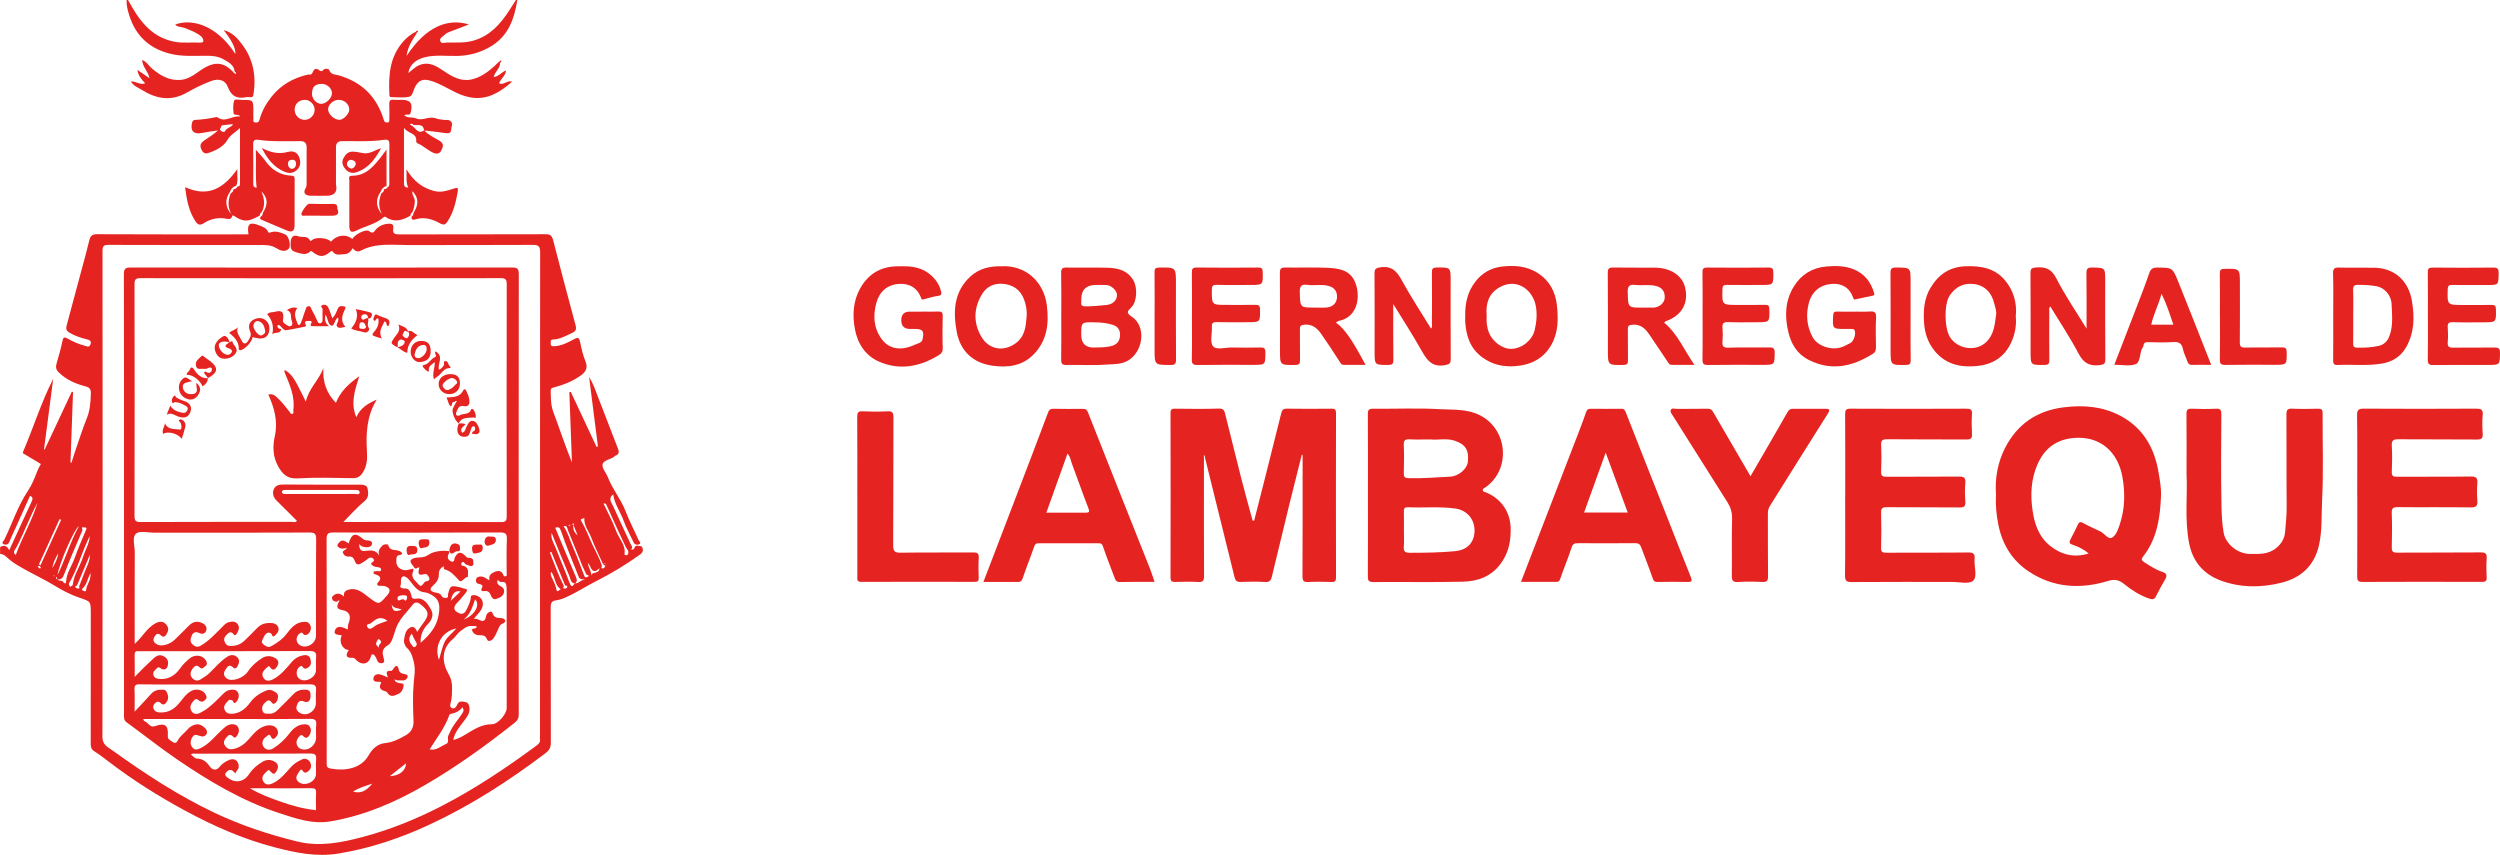 <?xml version="1.0" encoding="UTF-8"?>
<svg id="Capa_2" data-name="Capa 2" xmlns="http://www.w3.org/2000/svg" viewBox="0 0 83.506 28.557">
  <defs>
    <style>
      .cls-1 {
        fill: #e52320;
      }
    </style>
  </defs>
  <g id="Capa_1-2" data-name="Capa 1">
    <g>
      <path class="cls-1" d="m0,18.28c.14-.099.239-.04.308.1.254-.552.497-1.087.746-1.619.044-.094.053-.16-.052-.198-.164.366-.329.732-.493,1.097-.065.144-.137.286-.194.433-.035.089-.097.115-.173.092-.127-.037-.016-.123-.002-.151.27-.543.451-1.128.793-1.639.131-.196.222-.421.306-.643.035-.092.081-.175.126-.253-.185-.112-.362-.222-.544-.326-.042-.024-.074-.029-.047-.091.344-.802.601-1.64,1.003-2.427-.102.785-.205,1.571-.307,2.356.007.002.014.004.022.006.303-.645.606-1.291.908-1.936.013.006.026.011.039.017-.028.783-.056,1.565-.085,2.348.011.003.023.006.034.009.052-.163.102-.326.158-.488.115-.333.221-.669.353-.994.11-.271.127-.547.136-.833.005-.166-.071-.209-.199-.241-.326-.083-.625-.218-.871-.458-.091-.089-.112-.174-.077-.294.074-.255.148-.511.201-.771.026-.131.088-.113.161-.071.176.101.359.182.554.235.076.021.177.085.219-.038.04-.117-.029-.145-.144-.174-.192-.048-.383-.11-.559-.216-.11-.067-.123-.131-.095-.237.16-.589.317-1.179.475-1.769.095-.354.195-.707.279-1.063.036-.153.087-.221.266-.22,1.633.009,3.266.005,4.899.005h.156c-.056-.346.039-.43.351-.303.11.045.241.081.297.208.026.06.049.042.098.026.17-.057.33.006.482.072.124.054.204.394.11.483-.133.128-.306.038-.407-.024-.194-.12-.389-.106-.59-.106-1.67-.001-3.34.002-5.01-.005-.165,0-.207.037-.207.205.005,5.411.006,10.823-.003,16.234,0,.265.185.34.33.444,1.085.78,2.201,1.511,3.412,2.086.887.421,1.814.727,2.767.96.74.181,1.457.041,2.17-.147.915-.242,1.789-.595,2.628-1.026,1.132-.582,2.187-1.289,3.21-2.044.069-.051.114-.113.099-.206-.006-.036,0-.074,0-.111,0-5.382-.001-10.764.005-16.145,0-.205-.054-.251-.253-.25-1.38.009-2.761.002-4.142.006-.535.001-1.083-.081-1.585.182-.136.071-.205.005-.286-.075-.055.112-.147.194-.266.196-.131.002-.284.067-.392-.076-.011-.015-.023-.054-.077-.008-.234.196-.368.194-.616-.002-.054-.042-.061-.002-.078.012-.107.088-.211.078-.344.043-.272-.072-.31-.1-.294-.375.01-.168.092-.254.257-.19.127.05.3-.035.389.14.025.049.069-.023.105-.04.163-.081.509-.033.597.082.184-.229.504-.27.71-.09.065-.139.448-.347.555-.267.156.116.16.021.251-.073.105-.109.277-.177.451-.172.098.003.128.072.113.153-.038.199.075.204.226.204,1.618-.004,3.236,0,4.854-.006.158,0,.218.042.258.197.242.947.494,1.891.748,2.835.036.134.018.208-.12.269-.205.09-.397.21-.629.216-.097.003-.074.067-.08.123-.008.078.025.104.102.102.246-.009.462-.116.668-.231.149-.083.184-.055.215.1.044.218.095.438.179.642.104.256-.042.39-.214.504-.252.168-.535.279-.827.355-.087.023-.126.032-.123.129.008.232-.001.46.085.689.211.562.398,1.133.625,1.695-.029-.783-.058-1.566-.087-2.349.016-.004.031-.009.047-.013.287.612.573,1.224.86,1.836l.048-.011c-.096-.751-.191-1.501-.295-2.317.164.264.232.5.321.726.214.54.414,1.087.629,1.627.051.128.076.222-.082.278-.019.007-.031.033-.049.044-.131.079-.35.112-.37.245-.02.13.122.281.179.428.154.4.436.732.59,1.133.126.328.293.641.433.964.016.038.112.1.017.142-.067.03-.145.013-.185-.073-.111-.241-.243-.475-.333-.724-.107-.294-.303-.55-.345-.873-.185.143-.052.28,0,.399.186.421.388.836.579,1.255.026.057.091.115.017.185.074.026.104-.017.116-.054.037-.109.123-.058.187-.058.055,0,.083.049.09.108.01.078-.029.129-.084.169-.472.343-.969.64-1.492.906-.32.163-.628.362-.958.515-.115.053-.239.1-.363.116-.157.02-.181.1-.18.236.004,1.505,0,3.01.005,4.514,0,.16-.043.253-.181.357-1.213.917-2.484,1.74-3.866,2.382-.976.454-1.988.797-3.056.97-.734.119-1.433-.029-2.132-.212-1.052-.275-2.04-.712-2.991-1.227-.882-.478-1.732-1.012-2.531-1.623-.161-.123-.322-.247-.492-.355-.101-.064-.12-.139-.12-.249.003-1.453.002-2.906.002-4.359,0-.404-.003-.395-.374-.52-.299-.101-.576-.245-.849-.413-.268-.166-.559-.302-.838-.456-.266-.147-.535-.284-.757-.496-.059-.057-.127-.096-.211-.1v-.222Zm1.291.619c-.012.011-.024.023-.036.034.011.006.022.012.033.017.016.033.049.061.069.022.013-.025-.015-.074-.067-.073Zm17.544.674c.015.028-.067.06,0,.082.045.015.096.002.112-.045.024-.069-.066-.028-.077-.069l-.451-1.104-.052.02c.147.375.281.755.467,1.115Zm1.379-.668c.021-.018.047-.038.021-.066-.028-.031-.062-.015-.093.002-.132-.294-.279-.582-.392-.883-.08-.213-.25-.397-.232-.661-.031.045-.163.006-.099.111.149.247.245.518.366.777.109.233.24.456.318.705.01.032-.048.092.025.097.048.003.075-.036.086-.082Zm-18.304.449c-.002-.027-.004-.055-.007-.082-.01.005-.026.009-.027.016-.007.031.006.054.039.062.05.081.193.006.218.129.027-.007.071.026.073-.035.01-.303.198-.543.293-.815.109-.311.241-.613.37-.916.027-.065.036-.099-.045-.096-.034.001-.122-.039-.072.069.013.028-.021.079-.037.117-.191.456-.395.907-.568,1.37-.05.134-.101.194-.237.182Zm17.287.128c.135.028.205-.138.343-.105-.07-.046-.17-.006-.209-.107-.198-.507-.413-1.007-.588-1.521-.046-.135-.08-.156-.198-.123.231.553.458,1.106.696,1.656.039.091.038.149-.039.206-.146-.014-.142-.15-.18-.239-.204-.48-.398-.964-.595-1.446-.038.182.061.322.121.472.155.394.325.781.47,1.178.058.158.095.164.18.03Zm.961-2.662c.142.303.307.597.42.911.094.262.336.474.28.789,0,.006.031.022.048.025.03.005.053-.002.069-.036.051-.108-.04-.167-.077-.246-.212-.455-.427-.909-.628-1.37-.033-.075-.053-.091-.113-.072Zm-17.156,1.077c-.021.045-.043.089-.064.134-.226.48-.362,1-.637,1.46-.013.022.022.073.035.111.033-.022.093-.041.095-.066.032-.332.236-.6.333-.908.077-.243.22-.462.237-.731Zm-2.476.641c.215-.593.544-1.14.727-1.744-.122.215-.221.439-.322.663-.124.275-.236.557-.381.821-.057.103-.138.169-.024.26Zm18.3-.962c.149.225.216.484.322.724.133.3.241.611.362.917.014.036.029.086.089.06.02-.009.052-.013.056-.027.019-.061-.057-.031-.073-.071-.034-.086-.084-.166-.119-.252-.165-.404-.324-.81-.491-1.213-.025-.061-.02-.174-.147-.139Zm-16.906,1.633c.266-.531.426-1.111.715-1.632-.122.036-.649,1.201-.715,1.632Zm.122-1.846l-.052-.024c-.23.506-.461,1.011-.691,1.517.018.008.037.017.055.025l.689-1.518Zm.962,1.163c-.144.342-.287.684-.43,1.026-.011.027-.087.001-.051.062.02.034.053.046.094.044.072-.004.019-.048.027-.072.054-.147.114-.291.168-.438.076-.205.196-.395.192-.622Zm15.404.568c-.029.078-.003.143.03.211.05.103.104.208.13.318.037.153.027.155.163.058-.211-.137-.176-.411-.323-.587Zm-15.388.046c-.099.205-.126.391-.26.515-.053.049-.003.063.015.074.033.02.098.042.101-.012.008-.187.175-.327.145-.577Zm17.003-.161c-.257.254-.268-.052-.384-.175.008.179.138.284.102.44.025-.173.277-.05.282-.265Zm-18.272-.006c.091-.156.175-.315.197-.497-.091.156-.174.315-.197.497Zm17.4-1.45c-.02.178.042.277.144.362-.042-.107-.085-.214-.144-.362Zm-.097.019c-.017-.006-.03-.015-.042-.014-.008,0-.015.015-.023.023.013.005.025.013.038.013.009,0,.017-.013.027-.022Zm.132-.036c-.016-.01-.03-.024-.036-.022-.014.006-.025.021-.038.032.009.007.02.02.027.018.016-.005.03-.017.047-.029Zm-17.367,1.723s-.011-.008-.015-.007c-.021.007-.021.018-.001.027.003.002.011-.003.015-.006.002-.002,0-.009.001-.013Z"/>
      <path class="cls-1" d="m7.842,2.399c-.022-.242-.228-.334-.396-.428-.138-.077-.307-.106-.481-.108-.438-.005-.875.04-1.312-.076-.755-.2-1.189-.685-1.378-1.421-.031-.121-.054-.241-.044-.366h.045c.351.645.75,1.235,1.545,1.393.294.058.588.012.882.031.044.003.088-.024.089-.05.002-.066-.03-.125-.084-.168-.165-.134-.362-.201-.556-.277-.099-.039-.22-.018-.3-.108.487-.193,1.345-.045,2.009.981.019-.173-.117-.455-.391-.795.3.074.468.281.614.473.378.496.481,1.068.381,1.681-.011.068-.035.088-.096.086-.052-.002-.105-.009-.155.001-.3.059-.489-.036-.603-.341-.091-.245-.316-.292-.565-.198-.278.106-.545.234-.8.381-.537.308-1.04.212-1.526-.098-.118-.075-.266-.124-.348-.271.168-.017.301.132.478.062-.112-.121-.228-.239-.262-.449.141.097.255.175.405.278-.049-.243-.239-.381-.244-.609.148.056.221.197.332.29.273.229.566.402.943.376.268-.019.471-.178.674-.32.459-.318.784-.289,1.114.084.02.014.04.028.06.042.02-.037.011-.064-.029-.078Z"/>
      <path class="cls-1" d="m13.928,1.095c-.15.234-.31.463-.347.774.667-1.021,1.415-1.258,2.08-1.052-.221.084-.44.166-.658.252-.053.021-.11.048-.147.089-.061.067-.193.113-.148.221.038.094.157.041.238.041.292-.003.582.021.872-.064.554-.162.9-.555,1.196-1.013.074-.115.147-.229.221-.344.015,0,.03,0,.045,0-.097.607-.283,1.17-.838,1.522-.347.221-.73.335-1.145.347-.366.011-.735-.045-1.099.042-.314.076-.529.272-.559.532.123-.099.227-.208.372-.267.318-.13.564.031.804.192.282.189.569.362.923.289.302-.063.55-.241.776-.447.055-.05.107-.102.16-.153.01.012.021.024.031.037.005.191-.174.296-.213.478.163-.01.258-.16.409-.218-.01.184-.179.274-.229.43.154.073.276-.114.431-.053-.611.541-1.136.709-1.861.367-.28-.132-.542-.303-.84-.395-.27-.084-.421-.027-.542.209-.058.113-.077.294-.189.32-.19.044-.398.014-.598.013-.08,0-.064-.064-.067-.113-.03-.621.013-1.222.446-1.724.125-.145.265-.267.441-.345.012.01.024.021.036.031Z"/>
      <path class="cls-1" d="m4.142,16.507c0-2.446.002-4.892-.004-7.338,0-.177.031-.234.224-.234,4.245.006,8.491.006,12.736,0,.182,0,.231.038.231.227-.006,4.9-.005,9.799-.002,14.699,0,.127-.034.199-.142.285-.953.756-1.939,1.466-2.99,2.077-.988.574-2.034,1.025-3.17,1.215-.593.099-1.155-.101-1.707-.282-1.237-.406-2.343-1.067-3.412-1.797-.574-.392-1.117-.826-1.679-1.234-.096-.069-.085-.162-.085-.257,0-1.319,0-2.639,0-3.958v-3.402Zm9.66,2.488c.001.029.013.064.002.088-.106.21.078.319.175.436.126.153.157-.097.263-.102.042-.002.127-.031.095-.114-.026-.07-.081-.152-.156-.128-.268.087-.198-.087-.175-.224-.064-.004-.11.081-.167.013-.052-.106-.247-.232-.02-.316.153-.056.314.015.498-.119.152-.11.445-.156.691-.117l-.005-.005c-.003.028.002.062-.011.084-.069.115-.028.215.075.259.124.053.098-.082.132-.143.1-.18.2-.189.35-.035.031.032.057.067.11.064.085-.006.149.021.149.118,0,.049.027.115-.029.142-.073.034-.139-.021-.208-.04-.054-.015-.092-.151-.151-.052-.065.111.075.087.124.122.129.092.083.223.082.345-.119-.004-.197.22-.294.114-.146-.158-.273-.316-.493-.37-.014-.003-.014-.064-.021-.103-.103.059-.166.148-.16.252.009.175-.075.292-.195.397-.148.13-.073.199.071.229.086.018.168.023.214.113.03.059.086.074.151.069.1-.008.054-.085.068-.134.078-.285.084-.285.387-.225.051.01.095.038.144.044.156.019.1.091.044.161-.088.108-.173.218-.271.315-.1.099-.137.225-.027.299.085.056.237.149.334-.058.058-.124.122-.242.145-.377.008-.047-.015-.099.065-.115.143-.028.317.093.337.237.032.231-.141.353-.305.556.173-.062.358.257.424-.123.011-.066.169-.19.207-.075.062.187.178.153.303.171.041.006.106.02.119.076.012.05-.038.091-.071.101-.117.037-.136.138-.177.228-.042.092-.083.185-.14.268-.054.079-.182.132-.215.041-.062-.171-.178-.137-.297-.145-.091-.006-.171-.073-.198-.141-.046-.116.116-.049.139-.12.004-.013.006-.027.009-.041-.316-.017-.307-.004-.535.16-.111.08-.169.195-.268.278-.382.32-.359.774-.146,1.142.099.171.132.329.126.512-.005.146.001.29-.039.436-.017.062-.056.178.039.213.091.034.143-.054.177-.129.06-.133.18-.093.27-.077.089.016.126.098.135.201.016.189-.097.313-.195.446-.139.189-.301.365-.348.622.155-.043.278-.103.4-.178.276-.167.545-.352.895-.349.2.002.491-.344.491-.542,0-1.305,0-2.609-.001-3.914,0-.072-.001-.142-.02-.217-.039-.152-.216-.015-.261-.142-.008-.022-.025.015-.028.03-.019.099.039.14.119.181.085.043.127.123.094.223-.041.126-.157.163-.263.198-.085.028-.144-.051-.167-.115-.041-.113-.1-.168-.223-.148-.055.009-.128-.013-.091-.076.074-.126.004-.144-.092-.166-.073-.017-.108-.066-.091-.145.017-.083.073-.096.146-.102.117-.01.192.075.301.127-.033-.176.075-.246.195-.289.109-.039.219-.034.267.109.01.031.045.065.089.043.042-.021.025-.064.025-.098.001-.378-.01-.757.006-1.134.008-.186-.044-.23-.229-.229-1.855.008-3.711.008-5.566,0-.19,0-.227.052-.226.232.007,1.853.004,3.706.004,5.559,0,.637.001,1.275-.001,1.912,0,.101-.004.158.138.184.467.086,1.008.009,1.265-.446.118-.209.293-.382.555-.407.253-.024.468-.138.681-.259.185-.105.269-.257.261-.481-.015-.422-.031-.847.006-1.266.021-.235.064-.449.005-.694-.045-.186-.084-.342-.226-.475-.079-.074-.118-.189-.098-.298.027-.148.053-.313.204-.388.11-.055.188.023.23.152.074-.109.125-.195.186-.272.233-.297.217-.43-.081-.66-.087-.067-.177-.076-.242.007-.207.267-.467.493-.58.83-.063.188-.124.459-.249.53-.235.134-.193.267-.15.448.012.051.042.123-.033.151-.066.024-.135.007-.174-.06-.025-.043-.035-.096-.062-.138-.027-.04-.056-.099-.111-.089-.041.008-.045.065-.06.108-.078.219-.279.26-.459.1-.043-.038-.071-.098-.142-.094-.24.016-.231-.101-.126-.26-.22-.016-.337-.274-.234-.49-.107-.022-.297-.008-.224-.173.084-.192.275-.088.423-.024.009-.077.003-.141.024-.193.102-.25.038-.412-.217-.457-.184-.032-.174-.117-.12-.245.014-.02.028-.04.042-.06-.037-.02-.064-.011-.078.029-.075,0-.147-.016-.172-.095-.022-.07.04-.113.086-.141.106-.066.206-.025.309.061-.017-.125.031-.187.137-.221.307-.1.516.12.712.264.295.218.319.247.551-.036.014-.017.032-.031.046-.048.131-.146.097-.259-.097-.308-.049-.012-.103-.008-.155-.006-.075.003-.107-.057-.071-.095.174-.183.066-.247-.108-.299-.03-.009-.032-.046-.021-.087.031-.003.068-.002.102-.011.05-.012.136.039.143-.047.005-.066-.064-.083-.13-.087-.081-.005-.152-.039-.202-.098-.005-.078.153-.089.078-.175-.072-.083-.157-.04-.229.029-.036.034-.084.056-.125.084-.113.077-.215.13-.276-.059-.025-.078-.083-.145-.18-.133-.095.012-.163-.03-.202-.104-.058-.111.107-.093.118-.194-.113.051-.221.043-.296-.037-.041-.044.02-.11.055-.147.11-.116.208-.009.305.042.106-.334.222-.371.476-.151.066.057.133.047.204.058.089.015.134.075.084.157-.067.109-.343.075-.408-.044-.006.16.047.25.189.233.186-.022.356-.052.477.152-.053-.163.027-.255.116-.34.054-.052.181-.031.183-.022.048.234.265.15.397.22.029.015.051.044.077.066-.021.02-.041.058-.062.058-.146.001-.135.091-.139.198-.007.164.085.266.24.304.126.031.218-.036.327-.047Zm-2.33-1.56h.165c1.7,0,3.399-.002,5.099.004.163,0,.19-.05.19-.199-.005-2.579-.005-5.159,0-7.739,0-.159-.028-.21-.202-.21-4.008.006-8.016.006-12.023,0-.164,0-.208.035-.208.204.006,2.579.006,5.159,0,7.738,0,.169.044.205.208.204,1.685-.006,3.369-.004,5.054-.006.052,0,.117.033.163-.035-.227-.226-.453-.45-.679-.675-.109-.108-.15-.247-.093-.381.051-.12.168-.157.312-.156.846.008,1.692.004,2.538.004.12,0,.265.005.285.141.02.137.05.284-.107.412-.243.198-.45.44-.703.693Zm-6.974,4.073c.255-.223.397-.518.679-.679.152-.087.293-.094.402.068.073.108.03.211-.028.306-.041.067-.107.086-.168.028-.094-.089-.152-.081-.222.036-.075.125-.02.192.074.253.138.09.425.017.607-.157.161-.154.315-.314.473-.47.126-.125.266-.161.436-.083.111.051.169.143.141.24-.028.097-.111.159-.245.09-.074-.038-.185-.044-.238.083-.046.109-.078.207.021.3.079.075.161.108.269.047.279-.158.489-.395.713-.617.068-.067.131-.147.225-.169.106-.024.223-.047.303.067.076.108.028.21-.026.306-.022.038-.062.1-.116.025-.063-.09-.138-.069-.197-.01-.07.07-.149.143-.098.264.037.088.083.137.193.14.188.005.343-.051.474-.18.137-.135.278-.268.409-.409.149-.161.333-.196.538-.17.094.012.163.074.184.159.025.1-.04.18-.111.247-.114.109-.094-.06-.149-.073-.028-.007-.059-.026-.082-.019-.12.036-.144.151-.196.245-.043.078.011.133.052.162.071.05.139.107.254.042.199-.112.373-.234.514-.421.148-.196.315-.391.603-.389.098,0,.159.053.185.129.032.093.006.198-.065.263-.041.038-.123.094-.187,0-.031-.046-.068-.034-.112-.001-.143.107-.132.315.026.399.218.116.52-.068.521-.322.002-1.074-.004-2.149.006-3.223.002-.187-.047-.228-.23-.227-1.728.008-3.457.004-5.185.005-.207,0-.483-.072-.602.032-.138.121-.041.403-.042.615-.005,1.02-.002,2.04-.002,3.07Zm0,2.262c.206-.221.383-.404.552-.595.11-.124.245-.144.397-.138.111.004.129.095.153.162.04.11.003.217-.077.302-.041.043-.097.04-.139-.002-.059-.06-.114-.088-.19-.024-.064.054-.096.123-.066.195.031.075.091.121.188.127.225.014.408-.051.575-.209.174-.165.279-.395.505-.512.167-.086.388-.034.471.118.037.067.052.117-.007.177-.057.058-.106.091-.192.043-.047-.027-.1-.103-.172-.035-.103.097-.175.219-.112.351.063.132.185.144.318.072.077-.041.15-.081.221-.135.2-.152.373-.332.549-.51.088-.089.19-.126.316-.12.097.004.157.057.177.137.026.103-.004.205-.082.282-.094.092-.078-.067-.142-.067-.038,0-.071-.04-.111.009-.072.088-.18.162-.132.298.051.148.181.156.306.141.251-.031.422-.194.562-.384.134-.182.304-.291.509-.381.148-.065.246-.005.341.06.109.075.074.2.025.301-.025.051-.111.105-.149.053-.065-.091-.116-.127-.207-.047-.088.077-.155.161-.12.292.036.133.139.104.232.108.12.006.207-.052.287-.133.171-.175.35-.342.517-.52.11-.117.237-.151.393-.151.178,0,.184.111.179.233-.005.134-.086.219-.212.165-.169-.072-.213.039-.251.143-.045.124.047.213.143.255.225.098.489-.085.499-.335.005-.141-.012-.283.004-.422.02-.178-.046-.217-.218-.216-1.402.007-2.805.004-4.207.004-.49,0-.979.006-1.469-.004-.142-.003-.176.041-.169.175.011.229.003.459.003.738Zm0-1.159c.207-.219.413-.417.623-.611.091-.084.199-.159.349-.078.117.064.154.145.142.267-.018.165-.131.223-.257.126-.046-.035-.076-.034-.113.005-.059.063-.143.111-.119.22.024.108.122.133.2.139.295.025.522-.111.687-.346.09-.129.202-.237.318-.335.182-.153.436-.116.547.057.044.069.057.15-.014.195-.05.032-.11.127-.187.045-.099-.105-.172-.051-.235.032-.076.1-.11.217-.019.32.068.076.162.117.272.051.113-.067.222-.135.316-.228.183-.181.35-.378.566-.523.114-.076.233-.097.342-.003.099.086.077.2.023.299-.026.048-.074.13-.154.051-.131-.129-.193-.018-.255.075-.077.115-.065.219.056.301.165.111.545-.017.696-.243.125-.186.289-.329.474-.446.139-.087.295-.083.436,0,.121.071.134.179.056.293-.062.09-.133.142-.221.021-.016-.022-.037-.068-.083-.024-.1.097-.236.189-.155.35.075.149.21.134.34.064.26-.138.435-.366.624-.581.114-.13.254-.203.425-.221.098-.01.168.044.188.121.025.095.045.208-.06.283-.068.048-.14.081-.198-.014-.028-.045-.055-.029-.09-.008-.142.087-.146.331-.006.418.2.124.529-.047.542-.286.008-.14-.012-.283.005-.422.022-.186-.042-.23-.227-.229-1.869.008-3.738.005-5.607.005-.03,0-.06.003-.089,0-.105-.014-.143.025-.139.134.007.243.002.485.002.728Zm.289,1.407c.012.086.069.079.101.104.086.067.145.183.289.133.337-.118.451-.033.428.321-.008.128.09.152.167.209.101.075.147-.013.173-.064.075-.142.21-.226.308-.344.072-.087.16-.144.269-.173.139-.037.243.038.331.119.053.049.091.147.029.22-.082.096-.18.049-.281.014-.079-.027-.145-.003-.193.094-.061.124-.052.234.026.325.084.099.19.053.294,0,.275-.143.457-.388.678-.591.112-.102.22-.212.397-.192.087.01.143.06.164.127.033.102-.002.203-.072.285-.063.075-.099.002-.143-.031-.057-.042-.11-.031-.156.021-.076.084-.157.184-.094.291.06.101.152.17.309.13.216-.054.366-.17.507-.333.142-.164.283-.34.501-.421.206-.076.392-.027.451.127.042.109-.005.191-.083.261-.083.074-.114.005-.144-.057-.051-.104-.111-.01-.14.008-.129.079-.176.22-.103.339.065.105.197.14.328.057.213-.134.39-.301.543-.502.13-.171.291-.306.528-.301.096.002.154.057.176.139.025.096-.005.191-.069.266-.065.076-.13.043-.187-.019-.041-.045-.076-.026-.112.009-.076.074-.119.165-.096.267.028.121.127.176.243.182.21.01.402-.182.404-.395.001-.141-.011-.283.003-.422.017-.164-.033-.21-.203-.208-.943.009-1.885.004-2.828.004h-2.74Zm3.078,1.821c-.044-.041-.075-.089-.12-.109-.086-.039-.153.022-.201.08-.045.053-.014.108.039.151.261.213.556.175.741-.108.116-.176.271-.305.446-.409.133-.079.284-.079.415.004.139.087.114.207.039.331-.083.137-.135.034-.198-.018-.023-.019-.04-.066-.085-.021-.1.098-.234.19-.152.351.076.148.21.129.342.063.251-.126.418-.348.6-.546.108-.117.236-.183.367-.246.092-.044.203.007.252.085.053.085.061.2-.023.285-.071.072-.151.127-.227,0-.022-.036-.06-.024-.073-.004-.05.079-.122.16-.128.244-.006.072.049.151.148.191.212.085.497-.072.507-.301.007-.163-.012-.327.005-.488.018-.172-.045-.205-.208-.204-1.275.007-2.55.004-3.825.005-.045,0-.098-.023-.148.032.071.05.134.131.198.132.209.003.325.115.44.271.086.117.214.141.326-.004.076-.099.184-.162.297-.215.185-.085.329.011.336.212.003.104-.093.141-.111.236Zm2.69,1.222c0-.194-.008-.386.003-.577.007-.13-.042-.158-.163-.156-.48.006-.961.003-1.442.003-.184,0-.369,0-.603,0,.348.207.674.321.995.436.384.138.78.249,1.211.295Zm3.494-5.592c.297-.247.521-.528.593-.875.096-.463-.014-.635-.337-.779-.087-.039-.177-.022-.268-.069-.184-.093-.265-.264-.392-.4-.052-.056-.146-.13-.208-.077-.081.069-.015.204-.065.308-.022.045.064.085.13.08.15-.011.196.082.233.207.019.065.003.165.175.133.249-.045.393.19.496.382.076.143.034.309-.092.441-.16.168-.278.361-.265.646Zm.303,3.562c.225.05.374-.11.549-.181.111-.045.043-.173.067-.261.011-.041.039-.078.055-.118.096-.238.276-.421.411-.633.062-.097.063-.097.018-.216q-.138.175-.363.217c-.035.007-.065.002-.082.05-.145.42-.424.765-.656,1.142Zm-3.631-8.53c.378,0,.756.002,1.133-.003.055,0,.156.046.159-.051.003-.077-.087-.081-.156-.081-.763,0-1.526,0-2.289,0-.064,0-.153-.011-.151.074.002.064.088.06.148.06.385,0,.77,0,1.156,0Zm4.524,4.489c-.492.1-.754.582-.583,1.052.061-.204.103-.388.172-.561.076-.193.258-.309.411-.491Zm-2.302-.254c-.238-.179-.395-.056-.548.078-.045.04-.174.017-.129.12.052.12.163.054.22.005.126-.107.282-.131.457-.204Zm2.546-.042c.37-.136.564-.498.38-.673-.084.249-.159.5-.38.673Zm-2.471,5.234c.339-.019.534-.188.547-.433-.172.136-.341.27-.547.433Zm-.585.248c-.236.081-.442.138-.639.263.232.077.436-.004.639-.263Zm1.321-5.013c-.117.142-.098.262-.006.371.031.036.065.122.133.061.03-.028.062-.083.017-.147-.055-.079-.089-.173-.144-.284Zm1.306-1.097c.106-.101.216-.206.323-.308q-.255-.07-.323.308Zm-1.608-.184c-.064.011-.187.011-.174.114.02.157.159-.056.239.051.041.056.08-.049.082-.082.008-.091-.068-.082-.148-.083Zm-.37.31c.035.231.098.262.338.171-.121-.058-.273-.032-.338-.171Zm-.418,1.441c-.061-.122.139-.134.038-.248-.024-.027-.065-.058-.088-.012-.035.072-.114.152.05.26Z"/>
      <path class="cls-1" d="m13.713,7.202c-.272.159-.547.243-.837.041-.012-.008-.043-.005-.054.005-.261.241-.612.298-.916.452-.174.088-.237.042-.238-.157-.002-.504-.002-1.007.001-1.511,0-.061-.047-.161.084-.161.478.003.737-.327.996-.656.044-.056.085-.115.162-.219v1.227c-.049-.003-.087.016-.113.059-.059.026-.057.092-.09.134-.168.233-.154.518.049.732-.123-.231-.112-.463-.017-.696.057-.026.091-.068.089-.133.049.003.087-.016.113-.059.081-.047.062-.126.062-.197,0-.407-.005-.815.003-1.222.003-.133-.026-.193-.169-.172-.469.07-.942.041-1.414.045-.137.001-.202.068-.202.205,0,.4,0,.8,0,1.2,0,.015-.002.03.001.044q.079.375-.311.375c-.185,0-.371.005-.556-.001-.175-.006-.236-.107-.149-.249.031-.05.035-.094.035-.144,0-.407,0-.815,0-1.222,0-.136-.062-.205-.2-.207-.472-.005-.944.025-1.414-.045-.138-.021-.175.032-.172.169.01.415.003.829.003,1.244,0,.089-.01.184.114.184-.051-.405-.011-.81-.028-1.264.122.141.225.239.305.354.216.311.502.497.884.511.093.004.108.041.108.12-.002.518.001,1.037-.003,1.555-.001.14-.07.23-.224.169-.287-.115-.568-.241-.853-.36-.063-.026-.11-.049-.046-.12.043-.026.063-.064.06-.113.183-.296.176-.509-.046-.727.099.233.137.466.01.696-.043.026-.063.064-.06.113-.191.084-.36.217-.601.145-.117-.035-.204-.102-.305-.159-.042.085-.05.153-.196.122-.264-.056-.535-.007-.771.146-.118.076-.191.067-.275-.059-.228-.341-.297-.722-.349-1.145.762.35,1.286.048,1.743-.601-.011.226.036.387-.031.548-.042.034-.109.031-.134.09-.057.024-.051.09-.085.129-.168.232-.154.518.049.732-.123-.231-.112-.463-.017-.696.057-.026.091-.068.089-.133.066.002.107-.032.133-.089.045-.004.086-.009.086-.073-.001-.611,0-1.222,0-1.881-.171.156-.322.226-.43.412-.121.21-.383.343-.634.423-.125.04-.191-.03-.239-.152-.055-.14.032-.211.112-.27.149-.109.313-.196.456-.335-.18.029-.361.051-.539.087-.267.055-.393-.072-.328-.337.014-.057.042-.098.1-.1.233-.011.462-.042.69-.09.021-.004.05-.006.065.005.262.191.479-.071.762-.029-.091-.107-.219-.01-.23-.116-.015-.137-.022-.287.02-.413.022-.067.163-.024.249-.025.393-.003.393-.002.393.387,0,.074-.005.149.002.222.005.056-.04.136.076.147.095.01.12-.06.134-.114.076-.276.211-.514.388-.74.319-.406.735-.637,1.228-.749.014-.003.03-.003.044,0,.14.022.083-.18.229-.19.087-.006.15.159.25.023.026-.035.162-.04.181.013.061.173.219.15.339.186.77.23,1.265.729,1.49,1.495.022.073.055.071.108.073.081.003.073-.054.073-.105,0-.163.007-.326-.002-.489-.007-.119.021-.181.155-.164.08.01.163.002.245.002.311,0,.392.113.316.423-.033.133-.143.026-.214.097.115.103.271.045.394.101.209.095.416-.08.639-.007.124.041.267.062.409.06.104-.001.183.097.144.201-.034.091.021.273-.192.239-.244-.039-.49-.062-.735-.091-.025-.241-.214-.163-.354-.182-.032-.058-.075-.051-.123-.022.029.018.058.036.087.054.119.081.192.29.394.145.139.159.334.241.508.346.17.102.122.213.062.331-.071.141-.209.108-.306.056-.164-.087-.302-.221-.477-.294-.024-.01-.055-.045-.053-.066.032-.296-.271-.249-.408-.457,0,.667,0,1.264,0,1.861,0,.085.028.142.143.133-.091-.179-.042-.362-.061-.607.242.4.537.628.935.727.221.055.417-.01.616-.072.137-.043.195-.085.157.125-.061.329-.134.644-.316.93-.074.116-.112.185-.282.089-.242-.136-.518-.219-.81-.126-.075.024-.147.018-.126-.096.043-.026.063-.064.06-.113.183-.296.176-.509-.032-.734-.031.133.091.223.079.351-.011.124-.033.24-.083.352-.043.026-.063.064-.06.113Zm-3.871-3.54c-.002.182.14.334.321.341.179.008.34-.141.347-.32.008-.178-.142-.342-.315-.347-.204-.005-.351.13-.353.326Zm1.501.341c.138-.005.333-.217.324-.35-.013-.191-.172-.325-.374-.317-.168.007-.333.162-.334.314-.002.162.213.359.384.353Zm-.922-.868c0,.169.147.33.306.334.165.004.367-.198.362-.362-.005-.159-.166-.305-.335-.305-.233,0-.332.1-.332.333Zm-2.636,1.01c-.121.013-.231.026-.342.037-.068.007-.055.077-.087.113-.024.026.013.067.043.089.039.028.1.036.117-.002.054-.119.207-.118.269-.237Z"/>
      <path class="cls-1" d="m41.891,17.393c.109-.427.22-.854.327-1.282.195-.774.387-1.548.582-2.322.023-.092.07-.141.184-.139.497.008.994.007,1.491.001.113-.001.151.027.151.147-.004,1.83-.004,3.66,0,5.491,0,.115-.03.154-.148.15-.259-.008-.52-.013-.779.001-.16.009-.193-.044-.193-.197.006-1.267.004-2.534.004-3.801v-.244l-.028-.006c-.139.555-.281,1.11-.417,1.666-.196.803-.388,1.608-.584,2.411-.026.108-.074.181-.22.171-.273-.018-.549-.012-.823-.002-.119.004-.173-.043-.198-.147-.326-1.319-.653-2.638-.979-3.957-.012-.047-.008-.097-.047-.144v.298c0,1.252-.003,2.505.004,3.757,0,.157-.04.202-.196.194-.252-.014-.504-.009-.756-.001-.116.003-.169-.015-.168-.152.005-1.83.004-3.66,0-5.491,0-.124.043-.145.154-.144.49.005.98.013,1.469-.004.15-.005.176.076.2.169.184.725.358,1.452.543,2.176.119.468.251.933.377,1.4h.05Z"/>
      <path class="cls-1" d="m45.692,16.548c0-.904.003-1.808-.003-2.712-.001-.143.034-.186.182-.184.742.008,1.486-.027,2.226.015.449.025.914-.014,1.345.208.921.475,1.031,1.79.186,2.397-.041.03-.103.041-.099.1.005.059.076.063.117.08.505.213.804.658.814,1.194.008.424-.065.808-.324,1.168-.323.449-.777.604-1.278.616-.994.025-1.989.003-2.983.012-.168.001-.187-.059-.186-.203.006-.897.003-1.793.003-2.69Zm1.202,1.15c0,.185.011.371-.003.555-.012.16.028.211.201.211.509,0,1.018-.005,1.524-.055.37-.036.625-.266.637-.662.012-.403-.257-.705-.629-.759-.529-.076-1.061-.021-1.59-.044-.127-.006-.145.048-.142.155.007.2.002.4.002.599Zm.892-3.02c-.266,0-.481.009-.696-.003-.148-.008-.208.023-.201.188.014.31.01.621.001.932-.004.129.022.175.166.178.465.011.927-.028,1.39-.052.277-.014.56-.263.584-.489.042-.399-.079-.591-.442-.712-.282-.093-.571-.011-.803-.042Z"/>
      <path class="cls-1" d="m66.672,16.53c-.042-.547.053-1.09.312-1.587.408-.783,1.058-1.225,1.946-1.337.66-.083,1.294-.033,1.885.277.755.396,1.144,1.059,1.283,1.88.045.265.095.535.085.801-.028.713-.126,1.414-.582,2.004-.085.11-.087.144.039.223.19.119.374.243.59.312.129.041.174.114.094.247-.111.186-.216.376-.31.57-.058.12-.134.105-.234.071-.311-.107-.584-.284-.835-.488-.169-.138-.319-.162-.533-.097-.932.284-1.841.225-2.662-.328-.543-.365-.869-.898-1-1.551-.065-.326-.097-.65-.08-.996Zm3.094,1.956c-.16-.135-.341-.226-.53-.288-.126-.041-.126-.089-.075-.186.084-.159.167-.32.242-.484.043-.094.083-.113.182-.057.187.105.385.192.579.284.138.065.252.285.395.196.128-.08.194-.277.249-.443.171-.518.18-1.048.086-1.577-.147-.825-.733-1.382-1.633-1.301-.7.063-1.083.481-1.284,1.091-.16.485-.15.998-.056,1.496.074.386.232.755.549,1.009.377.303.811.414,1.294.262Z"/>
      <path class="cls-1" d="m61.635,16.528c0-.896.003-1.793-.003-2.689,0-.138.025-.188.178-.188,1.291.007,2.581.006,3.872,0,.139,0,.196.027.187.179-.014.221-.013.445,0,.666.008.145-.036.185-.182.184-.883-.007-1.766.002-2.648-.008-.169-.002-.213.042-.205.208.014.288.013.578,0,.866-.007.153.049.18.187.179.801-.006,1.602.001,2.403-.006.163-.002.24.024.223.211-.019.206-.014.415,0,.622.01.153-.031.199-.192.198-.808-.009-1.617,0-2.426-.008-.155-.002-.201.035-.196.194.012.385.011.771,0,1.156-.004.141.039.171.174.17.912-.006,1.825.003,2.737-.008.181-.002.228.053.212.221-.023.248.104.582-.049.723-.134.123-.464.039-.707.039-1.113.002-2.225-.004-3.338.005-.178.001-.236-.031-.234-.224.012-.896.005-1.793.005-2.689Z"/>
      <path class="cls-1" d="m78.737,16.541c0-.889.007-1.778-.005-2.667-.003-.194.057-.225.234-.224,1.246.008,2.492.007,3.739,0,.163,0,.24.024.223.211-.019.206-.014.415,0,.622.01.153-.031.199-.192.198-.875-.009-1.751,0-2.626-.008-.172-.002-.228.039-.218.216.016.288.013.578,0,.866-.006.141.04.171.174.17.823-.006,1.647.003,2.47-.008.182-.002.225.054.213.221-.014.192-.016.386,0,.577.015.178-.029.238-.223.234-.808-.013-1.617,0-2.426-.009-.161-.002-.217.029-.21.203.015.377.011.756.001,1.133-.004.145.036.185.183.184.927-.007,1.855.001,2.782-.008.168-.002.217.042.205.207-.015.206-.012.415,0,.622.007.132-.044.156-.164.156-1.328-.004-2.656-.005-3.983.001-.154,0-.179-.051-.178-.188.005-.904.003-1.808.003-2.712Z"/>
      <path class="cls-1" d="m50.804,19.437c.568-1.473,1.125-2.917,1.682-4.362.168-.435.34-.869.494-1.308.036-.102.079-.114.167-.113.334.004.668.003,1.001,0,.079,0,.115.011.151.103.45,1.157.911,2.309,1.367,3.464.269.681.532,1.364.807,2.042.055.137.05.18-.108.176-.334-.007-.668-.007-1.001,0-.101.002-.128-.031-.16-.124-.119-.346-.257-.685-.382-1.028-.037-.101-.085-.145-.202-.144-.638.006-1.276.005-1.914.001-.117,0-.174.024-.215.154-.11.348-.258.685-.373,1.032-.031.092-.066.108-.149.107-.378-.003-.756-.001-1.165-.001Zm2.107-2.317h1.459c-.245-.665-.486-1.322-.736-2.001-.243.674-.481,1.333-.722,2.001Z"/>
      <path class="cls-1" d="m38.567,19.437c-.397,0-.775-.006-1.153.004-.117.003-.15-.054-.183-.14-.131-.349-.27-.695-.389-1.049-.031-.093-.068-.106-.149-.106-.668.002-1.335.003-2.003,0-.088,0-.116.025-.146.111-.12.353-.264.698-.381,1.052-.033.099-.072.13-.166.13-.37-.002-.741,0-1.149,0,.173-.452.339-.884.504-1.315.372-.971.744-1.942,1.115-2.914.184-.482.364-.966.548-1.449.027-.071.072-.109.163-.107.334.008.667.004,1.001.002.093,0,.129.034.166.129.686,1.742,1.381,3.481,2.072,5.222.053.132.093.269.149.432Zm-3.617-2.313c.451,0,.879-.002,1.308.001.128,0,.144-.028.095-.154-.19-.487-.359-.981-.544-1.47-.043-.112-.055-.243-.152-.352-.238.665-.469,1.31-.706,1.974Z"/>
      <path class="cls-1" d="m73.036,15.837c0-.758.005-1.38-.003-2.002-.002-.145.036-.19.183-.183.266.012.534.013.801,0,.15-.007.182.044.181.185-.006,1.037-.017,2.074.006,3.111.006.279.023.564.071.846.063.367.459.706.876.709.312.002.62.023.89-.205.169-.142.264-.311.284-.508.031-.306.058-.613.055-.923-.01-1.007,0-2.015-.008-3.022-.001-.157.04-.201.196-.194.281.013.564.008.845.001.116-.003.169.014.168.152-.006.97.032,1.943-.018,2.91-.026.499.01,1.003-.106,1.505-.159.691-.607,1.079-1.241,1.242-.684.176-1.394.175-2.062-.079-.555-.211-.914-.63-1.032-1.235-.159-.812-.047-1.631-.087-2.31Z"/>
      <path class="cls-1" d="m58.471,15.907c.427-.736.837-1.438,1.239-2.145.05-.087.102-.108.19-.108.356.003.712.003,1.068,0,.143,0,.169.032.086.163-.651,1.028-1.295,2.06-1.941,3.092-.051.082-.063.174-.062.272.004.689-.004,1.378.006,2.067.002.16-.046.199-.198.191-.266-.013-.535-.017-.801.001-.188.013-.213-.061-.211-.223.008-.63-.007-1.26.009-1.889.005-.209-.049-.383-.155-.551-.611-.968-1.224-1.936-1.833-2.905-.032-.051-.091-.111-.058-.179.037-.076.118-.036.178-.036.349-.004.697.003,1.046-.005.095-.002.143.03.187.107.41.709.823,1.415,1.25,2.148Z"/>
      <path class="cls-1" d="m28.636,16.591c0-.889.003-1.777-.003-2.666,0-.141.03-.193.18-.186.274.013.549.015.823,0,.167-.009.208.038.207.205-.007,1.422,0,2.844-.009,4.265-.001.198.043.257.249.253.808-.013,1.616-.002,2.424-.009.143-.001.193.033.185.181-.013.221-.009.444-.001.666.004.108-.033.137-.138.136-1.26-.003-2.521-.005-3.781.001-.159,0-.135-.088-.135-.183,0-.889,0-1.777,0-2.666Z"/>
      <path class="cls-1" d="m35.449,10.56c0-.481.006-.962-.004-1.443-.003-.15.045-.183.186-.18.459.009.919-.008,1.378.007.339.011.655.088.849.42.137.234.128.707-.067.9-.137.135-.188.18.023.322.459.308.388,1.093-.085,1.426-.246.173-.529.146-.793.166-.435.034-.874.002-1.311.013-.153.004-.181-.049-.179-.187.008-.481.003-.962.003-1.443Zm1.087,1.049c.182-.004.362-.002.544-.04.179-.037.295-.123.325-.298.032-.188-.027-.35-.221-.416-.206-.07-.425-.085-.641-.089-.426-.008-.427-.003-.427.417q0,.426.419.427Zm.072-2.091q-.492,0-.491.488c0,.03.003.06,0,.089-.015.106.029.136.135.138.235.004.467-.025.7-.045.204-.017.355-.146.359-.331.003-.14-.182-.325-.347-.336-.118-.008-.237-.002-.355-.002Z"/>
      <path class="cls-1" d="m44.621,10.777c.361.24.686.848.992,1.41-.256,0-.495,0-.734,0-.07,0-.093-.046-.127-.099-.202-.315-.406-.63-.622-.936-.134-.191-.299-.334-.568-.306-.122.013-.144.05-.142.157.005.341-.003.682.004,1.022.003.121-.026.163-.156.165-.514.007-.514.013-.514-.493,0-.859.004-1.719-.003-2.578-.001-.146.038-.186.183-.183.467.009.935-.013,1.401.009.354.016.726.061.907.432.209.429.165,1.208-.529,1.344-.026.005-.049.029-.091.055Zm-.714-.503c.133,0,.267.008.4-.002.196-.014.333-.136.351-.319.017-.175-.052-.334-.261-.397-.241-.073-.484-.007-.722-.041-.223-.032-.266.057-.259.264.016.494.005.495.492.495Z"/>
      <path class="cls-1" d="m55.586,10.777c.452.376.663.908,1.012,1.41-.286,0-.525,0-.764,0-.07,0-.093-.045-.128-.098-.201-.308-.412-.61-.616-.916-.137-.205-.297-.351-.574-.326-.123.011-.144.05-.142.157.005.341-.003.682.004,1.022.003.121-.026.162-.157.164-.514.007-.514.013-.514-.494,0-.859.004-1.719-.004-2.578-.001-.147.041-.184.185-.182.467.009.935-.001,1.402.005.511.006.897.263.993.648.133.53-.104.952-.637,1.138-.019.007-.034.027-.061.049Zm-.713-.502c.119,0,.237.003.356,0,.188-.006.369-.149.377-.326.008-.181-.058-.327-.264-.388-.241-.072-.484-.014-.723-.044-.21-.027-.254.056-.249.252.014.507.004.507.502.507Z"/>
      <path class="cls-1" d="m46.538,10.16c0,.659-.005,1.26.004,1.859.002.14-.038.171-.173.171-.454-.001-.454.005-.454-.443,0-.867.004-1.734-.003-2.6-.001-.156.03-.193.198-.218.379-.055.547.131.713.433.299.548.644,1.071.975,1.612.054-.054.031-.114.032-.166.002-.57.005-1.141-.001-1.711-.001-.124.032-.161.159-.162.467-.005.467-.01.467.451,0,.867-.003,1.734.003,2.6.001.144-.028.178-.184.209-.457.088-.626-.192-.811-.52-.281-.499-.594-.98-.923-1.517Z"/>
      <path class="cls-1" d="m61.962,10.408c.163,0,.327.01.49-.003.156-.012.222.02.213.199-.017.325-.008.652-.003.978.001.095-.011.176-.096.23-.682.43-1.386.596-2.153.208-.393-.199-.586-.541-.679-.932-.123-.518-.11-1.039.182-1.515.248-.405.619-.631,1.086-.671.297-.026.599-.027.889.083.38.145.599.426.71.807.019.064.002.073-.052.084-.197.04-.392.085-.589.127-.038.008-.045-.019-.056-.049-.117-.345-.383-.5-.722-.471-.395.034-.669.262-.768.659-.096.389-.061.762.135,1.124.162.3.675.477,1.043.3.072-.035.143-.069.214-.106.117-.06.2-.322.139-.434-.022-.04-.058-.038-.094-.038-.067,0-.134,0-.2,0-.448,0-.444,0-.418-.457.006-.099.035-.126.129-.123.2.006.401.002.601.002Z"/>
      <path class="cls-1" d="m69.696,10.98c0-.661.005-1.253-.004-1.844-.002-.149.026-.203.19-.2.437.008.437,0,.437.437,0,.874-.004,1.747.004,2.621.001.152-.037.182-.19.202-.353.046-.547-.084-.712-.399-.28-.533-.617-1.035-.936-1.56-.056.059-.034.119-.034.17-.002.54-.005,1.081.001,1.621.001.123-.031.161-.158.162-.468.005-.468.011-.468-.45,0-.874.004-1.747-.003-2.621-.001-.146.042-.173.183-.185.316-.027.518.044.68.364.285.561.646,1.084,1.011,1.681Z"/>
      <path class="cls-1" d="m30.802,10.408c.178,0,.356.006.534-.002.112-.005.156.022.153.145-.008.363-.012.726.001,1.089.006.166-.123.218-.211.27-.609.35-1.257.458-1.915.17-.462-.202-.721-.606-.809-1.091-.084-.46-.062-.925.173-1.349.262-.471.665-.728,1.212-.744.374-.011.745-.01,1.066.225.205.15.357.342.422.592.02.078.047.151-.089.169-.169.023-.334.079-.5.12-.067.017-.068-.043-.082-.078-.128-.319-.388-.456-.704-.442-.408.018-.673.251-.779.63-.119.424-.093.843.169,1.205.258.355.659.413,1.127.193.09-.042.219-.049.248-.186.056-.27.005-.336-.267-.336-.052,0-.104,0-.156,0q-.29,0-.29-.292t.296-.286c.134,0,.267,0,.401,0Z"/>
      <path class="cls-1" d="m48.943,10.572c-.013-.432.072-.827.35-1.179.226-.286.522-.446.859-.487.419-.05.841-.027,1.22.218.389.252.584.63.631,1.061.048.438.055.891-.168,1.304-.262.484-.69.699-1.218.741-.402.032-.775-.05-1.109-.297-.402-.297-.535-.714-.566-1.183-.004-.059,0-.118,0-.178Zm.715-.031c-.011.203.003.392.081.581.119.291.451.541.747.531.355-.012.693-.289.774-.621.066-.268.089-.539.04-.809-.099-.546-.638-.953-1.212-.626-.372.212-.464.553-.43.944Z"/>
      <path class="cls-1" d="m33.455,8.894c.783-.044,1.414.501,1.513,1.312.074.609.007,1.157-.426,1.616-.377.4-.872.464-1.374.396-.662-.089-1.094-.485-1.214-1.148-.122-.677-.093-1.338.473-1.846.284-.255.633-.338,1.027-.33Zm.839,1.659c.012-.193-.023-.376-.09-.556-.124-.33-.383-.492-.71-.517-.274-.021-.525.077-.683.332-.298.482-.304.985-.019,1.455.233.385.704.507,1.127.204.324-.232.347-.574.375-.918Z"/>
      <path class="cls-1" d="m67.331,10.566c.03.303-.024.589-.15.869-.222.492-.625.738-1.133.79-.531.054-1.033-.04-1.409-.482-.235-.277-.345-.602-.37-.951-.029-.408-.004-.816.217-1.182.265-.44.636-.698,1.167-.716.492-.017.953.052,1.295.442.305.349.43.767.384,1.231Zm-.661-.018c.034-.145-.027-.281-.057-.411-.086-.369-.33-.618-.711-.653-.316-.029-.58.096-.775.383-.2.294-.182,1.12.021,1.416.264.385.878.479,1.218.122.236-.247.262-.551.304-.857Z"/>
      <path class="cls-1" d="m77.935,10.558c0-.474.009-.947-.005-1.42-.005-.175.053-.206.211-.201.385.011.77-.001,1.156.005.705.011,1.155.453,1.266,1.104.091.533.087,1.056-.188,1.544-.178.316-.455.493-.811.554-.491.083-.986.024-1.478.047-.137.006-.154-.051-.153-.167.005-.488.002-.977.002-1.465Zm.668,0c0,.303.003.606-.002.909-.002.098.015.141.13.145.243.008.486-.008.72-.058.166-.036.292-.141.363-.333.131-.353.083-.711.071-1.064-.01-.301-.247-.547-.49-.593-.201-.038-.405-.048-.61-.05-.139-.001-.193.029-.186.18.013.288.004.576.004.864Z"/>
      <path class="cls-1" d="m39.814,10.556c0-.481.004-.963-.003-1.444-.002-.13.023-.178.168-.176.682.008,1.364.006,2.046.001.113,0,.15.025.153.146.009.435.014.435-.417.435-.371,0-.742.007-1.112-.004-.141-.004-.171.039-.171.173,0,.497-.006.497.488.497.319,0,.638.005.956-.002.119-.003.165.022.166.155.004.426.01.426-.426.426-.341,0-.682.005-1.023-.003-.125-.003-.168.033-.16.16.013.22-.072.51.038.644.115.14.416.037.635.043.311.007.623.007.934,0,.124-.003.182.013.181.163-.002.417.006.417-.413.417-.615,0-1.231-.005-1.846.004-.15.002-.203-.028-.199-.19.012-.481.004-.963.004-1.444Z"/>
      <path class="cls-1" d="m81.097,10.564c0-.489.004-.978-.003-1.466-.002-.126.034-.161.16-.16.675.006,1.35.007,2.024,0,.147-.002.184.04.182.184-.005.398.002.398-.387.398-.386,0-.771.003-1.157-.002-.108-.002-.152.018-.156.142-.015.527-.02.527.503.527.319,0,.638.005.956-.002.114-.002.149.029.151.147.008.434.014.434-.418.434-.341,0-.682.008-1.023-.004-.144-.005-.177.043-.168.175.011.162.015.327,0,.488-.016.166.052.192.2.189.452-.009.905.002,1.357-.006.139-.002.19.026.188.179-.006.402.002.403-.405.403-.608,0-1.216-.005-1.824.003-.145.002-.186-.037-.183-.183.009-.481.004-.963.004-1.444Z"/>
      <path class="cls-1" d="m56.87,10.54c0-.481.004-.963-.003-1.444-.002-.127.036-.16.161-.159.682.006,1.364.006,2.046,0,.128-.001.158.039.159.162.003.419.008.419-.41.419-.378,0-.756.004-1.134-.002-.109-.002-.152.02-.155.143-.015.526-.02.526.504.526.304,0,.608.005.912-.003.117-.003.148.031.15.148.008.433.013.433-.419.433-.319,0-.638.01-.956-.004-.163-.007-.203.048-.19.199.013.147.013.297,0,.444-.014.158.024.217.2.211.452-.015.905,0,1.357-.008.14-.003.189.029.187.18-.006.402.002.402-.406.402-.608,0-1.216-.005-1.824.004-.147.002-.185-.04-.182-.184.009-.489.003-.977.003-1.466Z"/>
      <path class="cls-1" d="m73.859,12.187c-.238,0-.443-.004-.649.001-.111.003-.135-.084-.159-.153-.043-.122-.109-.242-.132-.363-.04-.209-.138-.26-.338-.246-.273.019-.549.009-.823.003-.095-.002-.151.014-.161.121-.004.04-.043.075-.058.115-.064.172-.06.445-.197.497-.205.079-.463.021-.718.021.288-.746.571-1.474.851-2.203.108-.281.217-.563.313-.848.046-.138.111-.197.265-.195.504.004.513-.006.703.464.37.917.729,1.839,1.103,2.786Zm-1.264-1.343c-.117-.346-.222-.682-.394-1.031-.102.372-.27.686-.344,1.031h.738Z"/>
      <path class="cls-1" d="m74.15,10.563c0-.474.004-.947-.003-1.421-.002-.124.032-.16.159-.162.512-.007.512-.012.512.494,0,.651.004,1.302-.003,1.953-.002.144.036.187.183.183.407-.01.815.001,1.222-.006.126-.002.16.035.161.16.003.421.009.421-.407.421-.548,0-1.097-.006-1.645.004-.148.002-.184-.042-.181-.185.009-.481.003-.962.003-1.443Z"/>
      <path class="cls-1" d="m38.567,10.54c0-.481.004-.962-.003-1.443-.002-.126.035-.159.16-.16.555-.008.555-.013.555.54,0,.844-.004,1.687.003,2.531.001.145-.038.184-.183.183-.533-.002-.533.004-.533-.518,0-.377,0-.755,0-1.132Z"/>
      <path class="cls-1" d="m63.818,10.565c0,.488-.004.977.003,1.465.002.126-.036.159-.16.16-.511.007-.511.011-.511-.496,0-.858.004-1.717-.003-2.575-.001-.146.038-.184.183-.183.488.003.488-.003.488.474,0,.385,0,.77,0,1.154Z"/>
      <path class="cls-1" d="m12.728,4.956c-.194.346-.408.658-.814.796-.168.057-.289-.006-.369-.095-.081-.091-.156-.226-.069-.38.075-.131.155-.218.322-.211.111.005.216.027.323.048.226.045.396-.106.606-.159Zm-.996.677c.082-.008.134-.073.149-.143.017-.081-.058-.133-.126-.148-.094-.021-.161.054-.166.13-.005.071.055.14.144.161Z"/>
      <path class="cls-1" d="m8.747,4.944c.277.144.55.216.859.133.134-.036.295-.03.374.143.073.161.071.321-.052.445-.109.111-.248.144-.415.076-.375-.153-.591-.451-.767-.798Zm1.033.393c-.122.002-.162.048-.16.138.002.095.061.168.138.164.074-.004.133-.077.13-.173-.003-.093-.051-.13-.108-.129Z"/>
      <path class="cls-1" d="m10.717,7.205c-.178,0-.355.002-.533-.001-.039,0-.09.021-.114-.035-.027-.062.184-.364.253-.363.262.004.524.015.785.005.105-.004.154.019.16.123,0,.015-.003.031.003.044q.1.228-.175.227c-.126,0-.252,0-.378,0Z"/>
      <path class="cls-1" d="m16.673,2.057c.02-.014.04-.027.06-.041.019.037.011.063-.029.078-.01-.012-.021-.024-.031-.037Z"/>
      <path class="cls-1" d="m13.891,1.064c.015-.04.041-.049.078-.029-.014.02-.028.04-.042.06-.012-.01-.024-.021-.036-.031Z"/>
      <path class="cls-1" d="m20.214,18.905c-.024-.022-.048-.043-.073-.065.031-.016.065-.032.093-.002.026.028,0,.048-.021.066Z"/>
      <path class="cls-1" d="m9.513,12.36c.193.105.305.282.405.465.099.182.187.37.297.591.103-.449.443-.725.588-1.122-.032.449.098.837.418,1.162.137-.361.41-.629.779-.888-.148.469-.299.897-.098,1.368.141-.318.396-.466.682-.587-.333.536-.364,1.128-.328,1.721.016.261.005.49-.138.714-.084.131-.177.19-.337.188-.615-.009-1.232-.03-1.846.007-.346.021-.503-.15-.644-.403-.18-.322-.187-.669-.111-1.011.11-.494-.018-.941-.217-1.387.161-.044.257.065.345.15.131.126.242.273.355.416.031.04.046.101.109.078.051-.019.021-.077.027-.118.057-.445-.112-.839-.279-1.234-.011-.025-.017-.051-.024-.078-.001-.005.008-.012.019-.03Z"/>
      <path class="cls-1" d="m9.393,10.989c-.022.183-.204.087-.297.174.055-.256,0-.473-.17-.662.061-.087.172-.062.256-.086.239-.066.314.012.271.265-.016.094.045.124.091.153.05.032.113.093.179.053.059-.035.043-.118.024-.161-.052-.125.024-.303-.167-.367.117-.072.223-.112.348-.067-.133.176-.054.352.007.51.049.125.106.008.124-.037.054-.132.088-.272.142-.405.019-.047.021-.117.096-.13.09-.015.087.069.112.11.07.117.128.242.184.367.023.05.043.104.103.092.068-.013.08-.074.079-.138-.003-.111-.006-.222,0-.333.003-.047-.109-.101,0-.139.08-.028.155.009.188.079.054.113.09.234.138.363.098-.095.135-.208.178-.311.048-.116.132-.098.215-.083.032.006.068.01.029.093-.082.175-.171.382.014.586-.113.03-.241.075-.291-.034-.024-.052.092-.167.048-.275-.009.006-.021.011-.03.019-.087.073-.104.279-.191.252-.13-.04-.11-.244-.205-.37-.007.134-.046.26.125.389-.215,0-.38,0-.545,0-.05,0-.097-.013-.061-.075.066-.116-.018-.098-.084-.102-.082-.006-.146.021-.098.108.049.092-.044.089-.062.093-.19.042-.381.075-.573.11-.07.013-.105-.042-.15-.077-.04-.036-.06-.1-.128-.095-.011,0-.031.032-.028.044.016.062.062.089.125.087Z"/>
      <path class="cls-1" d="m15.183,13.429c-.116-.027-.061.114-.125.143-.076-.059-.078-.141-.109-.21-.044-.097-.051-.084.068-.091.163-.009.363-.029.453-.227.024-.052.074-.056.098-.003.042.09.086.184.104.28.026.145.008.283-.197.244-.156-.03-.177.09-.223.182-.063.123.027.168.106.123.123-.07.316-.007.379-.193.009-.027.049-.026.07,0,.06.076.092.166.085.259-.003.043-.059.005-.086.009-.178.022-.388-.021-.484.2l.005-.005c-.114-.053-.249-.374-.202-.488.027-.065.063-.127.095-.19.014-.02.028-.04.042-.06-.037-.02-.064-.011-.078.029Z"/>
      <path class="cls-1" d="m8.433,11.262c.002.145-.279.437-.409.434-.04,0-.049-.022-.049-.055.003-.235-.145-.379-.32-.523.079-.082.207-.088.289-.188-.067.196.067.31.13.451.067.15.171.081.205.019.051-.093.137-.184.077-.325-.065-.153-.059-.314.129-.405.187-.09.362-.047.467.119.088.139.052.39-.081.472-.14.087-.292.029-.439,0Zm.287-.054c.07-.022.152-.071.137-.157-.025-.14-.069-.295-.237-.325-.083-.015-.147.063-.155.151-.011.115.153.331.256.332Z"/>
      <path class="cls-1" d="m13.622,11.07c.146-.067.207.084.325.122-.201.152-.342.33-.342.592-.121-.017-.193-.11-.33-.182.139-.034.24-.077.244-.199,0-.012-.091-.082-.151-.057-.105.042-.083.143-.078.238-.028-.002-.051.004-.065-.005-.185-.117-.175-.111-.066-.284.081-.128.243-.231.148-.455.147.064.279.085.323.235-.043.034-.096-.081-.136.011-.022.051-.078.108-.02.151.035.026.092.099.145.04.052-.058.073-.135.006-.206Z"/>
      <path class="cls-1" d="m14.329,12.411c-.097-.013-.128-.079-.174-.123-.045-.042-.066-.083.025-.102.152-.032.206-.2.346-.256.097-.039-.031-.112.018-.195.296.16.065.413.116.609.081-.01.113-.081.16-.132.039-.041-.03-.137.05-.149.095-.015.093.097.137.149.075.087.064.072-.056.091-.148.024-.234.228-.386.308-.023.012-.041.035-.068.06-.071-.198.034-.371.024-.575-.109.09-.23.14-.191.315Z"/>
      <path class="cls-1" d="m7.662,11.432c.032-.014.064-.027.097-.041.009.14.211.218.125.388-.082.161-.342.251-.513.178-.137-.058-.237-.287-.188-.427.05-.143.173-.242.285-.303.075-.04.179.09.199.21-.225-.07-.392-.009-.354.136.032.125.12.236.258.275.062.018.123-.015.16-.068.052-.075-.027-.125-.065-.136-.242-.072-.098-.14-.003-.211Z"/>
      <path class="cls-1" d="m15.364,12.808c0,.209-.143.355-.351.357-.198.002-.353-.137-.361-.326-.008-.198.153-.34.389-.342.219-.002.322.097.323.31Zm-.383.218c.06-.031.148-.07.204-.15.033-.046.132-.068.065-.157-.054-.072-.123-.112-.21-.081-.09.032-.165.092-.227.166-.038.046-.043.096-.003.139.038.041.07.1.171.083Z"/>
      <path class="cls-1" d="m14.385,11.727c.009.241-.139.351-.36.368-.164.013-.312-.167-.308-.347.005-.224.152-.367.37-.361.205.006.3.115.298.34Zm-.134-.044c.006-.091-.016-.172-.126-.16-.171.018-.238.149-.272.294-.019.081.019.142.115.148.11.007.279-.159.282-.283Z"/>
      <path class="cls-1" d="m12.294,10.627c.036.108-.055.221.032.339.03.04-.045.172-.163.133-.143-.047-.298-.048-.432-.126.152-.183.253-.38.156-.649.154.034.297.06.436.102.035.011.113.016.1.092-.013.073-.038.137-.134.114.008-.109-.052-.151-.149-.129-.049.011-.092.067-.068.122.05.114.117.012.177.005.015-.002.029-.002.044-.004Zm-.066.287c-.035-.066-.041-.151-.14-.15-.107.001-.073.103-.085.148-.018.066.062.072.12.074.056.001.094-.018.105-.071Z"/>
      <path class="cls-1" d="m6.95,12.634c-.047-.062-.094-.124-.139-.182.047-.076.08-.019.115-.006.056.021.106.006.135-.043.016-.028.026-.085.009-.102-.039-.043-.088-.024-.138.004-.035.02-.087.019-.13.014-.093-.011-.22.054-.255-.101-.037-.164.096-.232.185-.325.009-.009.033-.018.039-.013.148.123.35.22.427.379.082.168-.105.287-.254.371l.005.005Z"/>
      <path class="cls-1" d="m5.568,13.848c.037-.092.074-.184.12-.298.096.16.25.207.41.237.065.012.114.002.156-.077.051-.097-.019-.131-.063-.158-.103-.064-.215-.113-.342-.122-.036-.003-.075.076-.102.002-.027-.076.012-.15.058-.201.049-.054.056.03.085.046.08.046.162.088.254.116.209.063.281.202.209.383-.073.184-.221.194-.385.143-.125-.039-.238-.153-.4-.072Z"/>
      <path class="cls-1" d="m15.321,14.143c.071.009.146-.019.229.03-.064.082-.211.135-.114.283.117-.035.112-.147.16-.23.05-.086.107-.23.268-.143.082.044.191.299.143.366-.064.089-.152.047-.246.035.014-.032.019-.063.03-.066.082-.021.086-.081.075-.145-.003-.015-.035-.037-.05-.035-.071.01-.073.082-.092.129-.039.099-.04.214-.191.223-.231.013-.323-.181-.207-.452,0,0-.005.005-.005.005Z"/>
      <path class="cls-1" d="m6.422,12.732c-.17.044-.347.04-.313.221.028.149.151.228.311.211.25-.026.12-.222.14-.376.156.129.149.262.068.391-.09.144-.226.207-.394.14-.29-.115-.352-.494-.105-.686.096-.074.163.043.293.098Z"/>
      <path class="cls-1" d="m12.753,11.307c-.089-.027-.139-.036-.184-.056-.082-.034-.198-.034-.064-.179.097-.105.168-.266.131-.429-.088-.041-.073.11-.141.065-.049-.033-.014-.087.003-.137.036-.104.084-.063.146-.033.077.037.16.062.241.091q.193.069.087.265c-.1-.009-.024-.146-.13-.158-.069.169-.217.324-.089.571Z"/>
      <path class="cls-1" d="m6.073,14.658c-.147-.19-.471-.264-.623-.164-.053-.13.046-.23.059-.357.1.232.326.182.494.212.08.014.068-.156.02-.243-.013-.024-.074-.03-.04-.074.033-.042.08-.024.118.001.084.056.109.14.087.231-.029.123-.07.244-.115.394Z"/>
      <path class="cls-1" d="m6.945,12.629c-.005.127-.075.21-.181.276-.076-.2-.329-.397-.522-.384-.023-.075.058-.093.081-.143.055-.12.082-.155.181-.005.092.141.237.278.446.261l-.005-.005Z"/>
      <path class="cls-1" d="m13.181,22.694c.013.095.079.094.117.113.066.031.2-.008.183.101-.015.094-.05.212-.165.265-.14.065-.276.14-.386-.046-.012-.021-.046-.034-.073-.041q-.254-.068-.125-.277c-.023-.057-.074-.034-.113-.035-.084-.001-.16-.022-.146-.119.016-.11.112-.148.208-.13.09.016.174.064.278.104-.038-.109-.107-.241.104-.221.021.002.052-.029.067-.053.096-.153.153-.16.196.035.014.064.083.111.169.123.043.006.138.021.122.091-.015.066-.074.127-.162.124-.09-.003-.18.014-.275-.034Z"/>
      <path class="cls-1" d="m15.008,18.412c.011-.22.125-.308.286-.236.085.038.067.095.071.157.006.073-.036.088-.094.08-.089-.012-.183.186-.267-.006,0,0,.005.005.005.005Z"/>
      <path class="cls-1" d="m13.766,18.236c.102-.007.174.015.174.137,0,.189-.173.122-.261.16-.078.034-.094-.076-.097-.152-.005-.137.079-.154.183-.146Z"/>
      <path class="cls-1" d="m16.369,17.925c.09-.001.188-.013.194.099.009.159-.145.167-.241.2-.104.037-.144-.099-.137-.149.012-.084.066-.184.184-.151Z"/>
      <path class="cls-1" d="m14.179,18.013c.071.008.163-.036.164.106.002.194-.169.153-.263.193-.056.024-.091-.09-.095-.16-.009-.145.094-.141.194-.139Z"/>
      <path class="cls-1" d="m16,18.191c.048-.001.127-.022.125.113-.002.182-.161.152-.249.181-.088.028-.106-.09-.108-.163-.006-.147.105-.13.232-.13Z"/>
    </g>
  </g>
</svg>